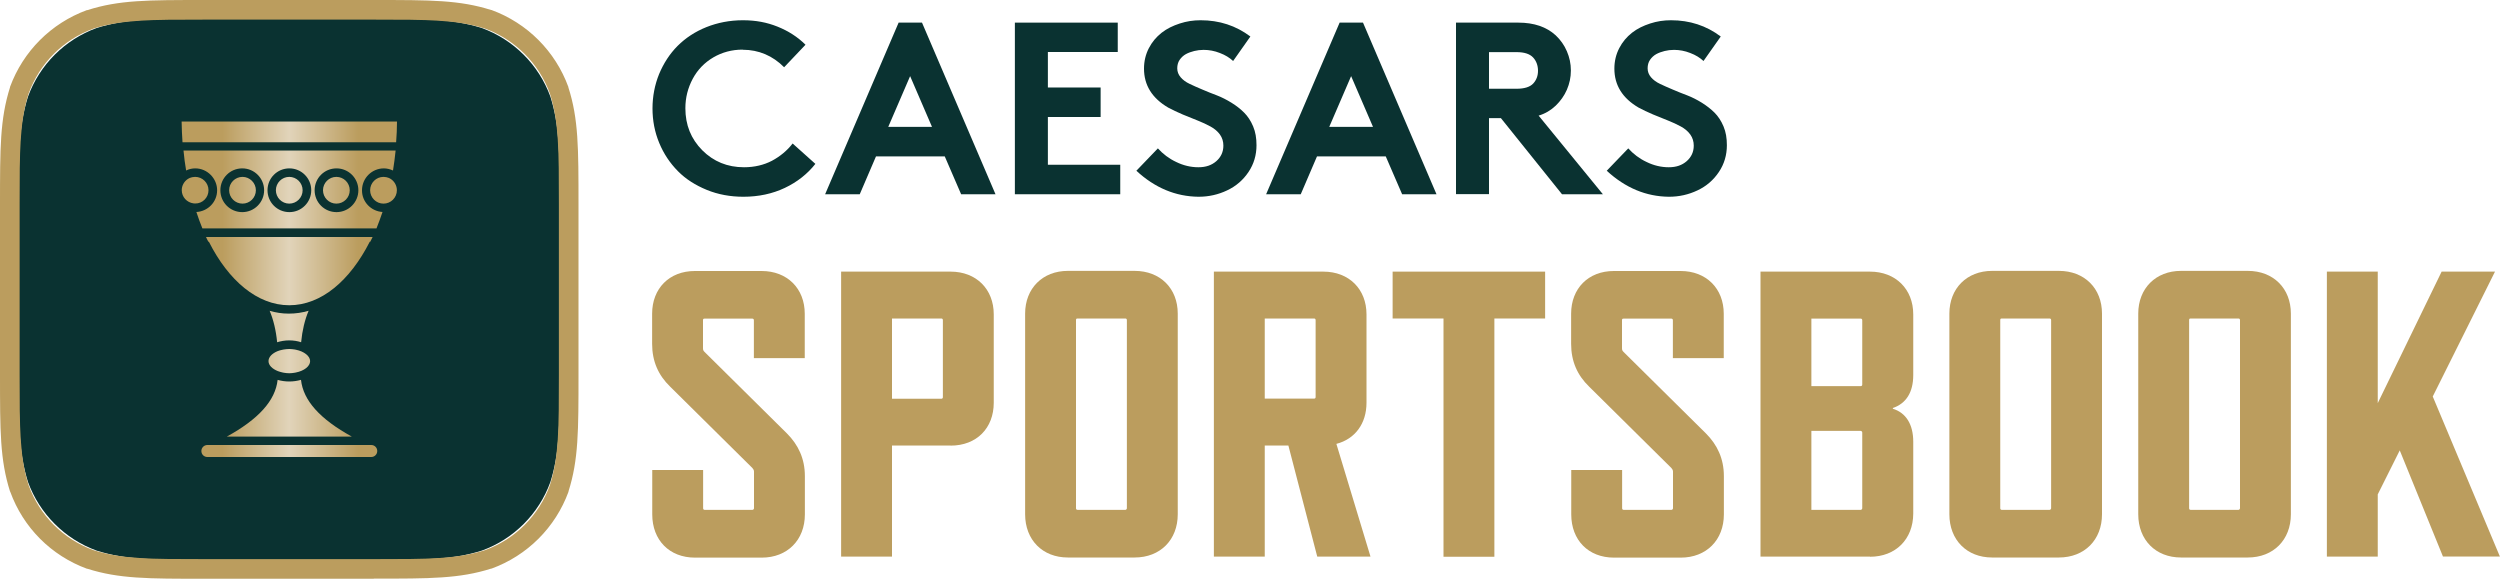 <?xml version="1.0" encoding="UTF-8"?><svg id="uuid-752013e1-efe8-48ec-81c3-714639c2575a" xmlns="http://www.w3.org/2000/svg" xmlns:xlink="http://www.w3.org/1999/xlink" viewBox="0 0 200 46.3"><defs><linearGradient id="uuid-9a596c0f-ad91-40da-8f85-c98f55b7100a" x1="14.53" y1="2220.69" x2="31.75" y2="2220.69" gradientTransform="translate(0 -2197.54)" gradientUnits="userSpaceOnUse"><stop offset=".19" stop-color="#bb9d5e"/><stop offset=".5" stop-color="#e1d4ba"/><stop offset=".82" stop-color="#bb9d5e"/></linearGradient></defs><g id="uuid-f480bbd9-7dc4-4e0d-b351-7627a7d320e9"><path d="m16.58,1.5h13.1c4.34,0,6.52,0,8.86.74,2.55.93,4.56,2.94,5.49,5.49.74,2.34.74,4.51.74,8.86v13.11c0,4.35,0,6.52-.74,8.86-.92,2.55-2.94,4.57-5.49,5.49-2.34.74-4.51.74-8.85.74h-13.11c-4.34,0-6.52,0-8.85-.74-2.55-.93-4.56-2.94-5.49-5.49-.74-2.34-.74-4.51-.74-8.86v-13.11c0-4.35,0-6.52.74-8.86.93-2.55,2.94-4.56,5.49-5.49,2.34-.74,4.51-.74,8.85-.74" fill="#0a3231"/><path d="m29.9,46.3h-13.53c-4.56,0-6.85,0-9.38-.8h-.03c-2.86-1.05-5.1-3.29-6.14-6.16l-.02-.03c-.8-2.53-.8-4.82-.8-9.39v-13.54c0-4.56,0-6.85.8-9.39v-.03C1.85,4.1,4.09,1.86,6.95.81h.04c2.53-.81,4.82-.81,9.38-.81h13.54c4.56,0,6.85,0,9.38.8h.03c2.86,1.05,5.1,3.29,6.15,6.16v.03c.81,2.53.81,4.82.81,9.39v13.54c0,4.57,0,6.86-.8,9.39v.03c-1.05,2.86-3.29,5.1-6.16,6.15h-.03c-2.54.8-4.83.8-9.39.8h0Zm-22.43-2.29c2.3.72,4.5.72,8.9.72h13.54c4.39,0,6.6,0,8.9-.72,2.41-.88,4.3-2.77,5.18-5.19.72-2.3.72-4.51.72-8.9v-13.54c0-4.39,0-6.61-.72-8.9-.88-2.41-2.77-4.3-5.18-5.19-2.3-.72-4.5-.72-8.9-.72h-13.54c-4.39,0-6.6,0-8.9.72-2.41.88-4.3,2.77-5.18,5.19-.72,2.3-.72,4.51-.72,8.9v13.54c0,4.39,0,6.61.72,8.9.88,2.42,2.77,4.31,5.18,5.19h0Z" fill="#bb9d5e"/><path d="m22.23,29.69h0c-.45-.18-.75-.47-.75-.8s.29-.62.73-.8h0c.12-.05.25-.08.39-.11.03-.01.06-.01.1-.02.14-.02.29-.04.44-.04h0c.15,0,.3.02.44.04.03.01.06.01.1.02.64.13,1.13.5,1.13.91s-.48.78-1.14.91c-.03.01-.06.01-.1.02-.14.02-.28.04-.43.04h0c-.15,0-.29-.02-.43-.04-.03,0-.06-.01-.1-.02-.14-.03-.26-.07-.38-.11h0Zm-.66-4.83c.3.7.51,1.57.6,2.52.29-.09.62-.15.96-.15s.67.05.96.15c.09-.95.3-1.81.6-2.52-.51.15-1.03.23-1.58.23s-1.04-.08-1.56-.23h0Zm1.57-.44c2.56,0,4.86-1.97,6.44-5.08h.04c.06-.13.13-.25.19-.38h-13.33c.06.13.12.26.19.38h.04c1.57,3.11,3.88,5.08,6.43,5.08h0Zm8.55-13.04c.04-.54.07-1.09.07-1.66H14.53c.01.56.03,1.12.07,1.66h17.09Zm-4.78,2.77h0c-.59,0-1.07.48-1.07,1.07s.48,1.07,1.07,1.07h0c.59,0,1.07-.48,1.07-1.07s-.48-1.07-1.07-1.07Zm-10.23,1.07c0-.59-.48-1.07-1.07-1.07h0c-.07,0-.13.01-.19.02-.02,0-.04.01-.06.01-.04.01-.09.02-.13.04-.02.01-.04.02-.06.02-.05.02-.09.05-.13.07-.01.01-.02.01-.03.02h0c-.28.19-.47.52-.47.88,0,.55.41.99.94,1.06.04,0,.08.01.13.01h0c.59.01,1.07-.47,1.07-1.06h0Zm7.39,15.17c-.28.08-.6.13-.93.13s-.64-.05-.93-.13c-.18,1.65-1.52,3.14-4.07,4.54h10.01c-2.55-1.4-3.89-2.89-4.07-4.54h0Zm5.63,5.21h-13.11c-.26,0-.48.21-.48.48s.21.48.48.48h13.11c.13,0,.25-.05.34-.14s.14-.21.14-.34-.05-.25-.14-.34-.21-.14-.34-.14h0Zm-6.56-21.45h0c-.59,0-1.07.48-1.07,1.07s.48,1.07,1.07,1.07h0c.59,0,1.07-.48,1.07-1.07s-.48-1.07-1.07-1.07Zm8.11.16s-.08-.05-.13-.07c-.02-.01-.04-.02-.06-.02-.04-.02-.08-.03-.13-.04-.02,0-.04-.01-.06-.01-.06-.01-.13-.02-.19-.02h0c-.59,0-1.07.48-1.07,1.07s.48,1.07,1.07,1.07h0c.59,0,1.07-.48,1.07-1.07,0-.38-.2-.72-.5-.91h0Zm-.65,2.65c-.15.45-.31.88-.48,1.31h-13.93c-.17-.42-.33-.85-.48-1.31.92-.05,1.66-.8,1.66-1.74s-.78-1.75-1.75-1.75c-.26,0-.51.06-.73.17-.09-.52-.16-1.05-.21-1.6h16.97c-.05.54-.13,1.07-.21,1.6-.22-.1-.47-.17-.73-.17-.96,0-1.75.78-1.75,1.75-.01.93.73,1.69,1.66,1.74h0Zm-9.47-1.74c0-.96-.78-1.75-1.75-1.75s-1.75.78-1.75,1.75.78,1.75,1.75,1.75,1.75-.79,1.75-1.75Zm3.77,0c0-.96-.78-1.75-1.75-1.75s-1.75.78-1.75,1.75.78,1.75,1.75,1.75,1.75-.79,1.75-1.75Zm3.77,0c0-.96-.78-1.75-1.75-1.75s-1.75.78-1.75,1.75.78,1.75,1.75,1.75,1.75-.79,1.75-1.75Zm-9.27-1.07h0c-.59,0-1.07.48-1.07,1.07s.48,1.07,1.07,1.07h0c.59,0,1.07-.48,1.07-1.07s-.49-1.07-1.07-1.07Z" fill="url(#uuid-9a596c0f-ad91-40da-8f85-c98f55b7100a)"/><path d="m60.19,37.44l-6.58-6.51c-.94-.91-1.44-2.02-1.44-3.42v-2.41c0-2.02,1.37-3.42,3.42-3.42h5.34c2.05,0,3.45,1.4,3.45,3.42v3.55h-4.07v-3.03c0-.1-.06-.13-.13-.13h-3.81c-.1,0-.13.03-.13.13v2.25c0,.13.03.19.13.29l6.58,6.51c.91.91,1.44,2.02,1.44,3.42v3.06c0,2.05-1.4,3.46-3.45,3.46h-5.34c-2.05,0-3.42-1.4-3.42-3.46v-3.55h4.07v3.06c0,.06.03.13.13.13h3.81c.07,0,.13-.07.13-.13v-2.93c0-.13-.06-.2-.13-.29h0Z" fill="#bb9d5e"/><path d="m76.05,35.64h-4.69v8.89h-4.07v-22.8h8.76c2.05,0,3.45,1.4,3.45,3.42v7.07c0,2.03-1.37,3.43-3.45,3.43h0Zm-.75-10.16h-3.94v6.42h3.94c.07,0,.13-.03.13-.13v-6.16c0-.1-.06-.13-.13-.13h0Z" fill="#bb9d5e"/><path d="m90.77,44.6h-5.34c-2.02,0-3.42-1.4-3.42-3.46v-16.05c0-2.02,1.4-3.42,3.42-3.42h5.34c2.05,0,3.45,1.4,3.45,3.42v16.05c0,2.05-1.4,3.46-3.45,3.46h0Zm-.75-19.12h-3.81c-.1,0-.13.03-.13.13v15.05c0,.06.03.13.13.13h3.81c.07,0,.13-.07.13-.13v-15.05c0-.1-.06-.13-.13-.13h0Z" fill="#bb9d5e"/><path d="m105.38,44.53l-2.31-8.89h-1.89v8.89h-4.07v-22.8h8.76c2.05,0,3.45,1.4,3.45,3.42v7.07c0,1.66-.91,2.9-2.41,3.29l2.73,9.02h-4.26Zm-4.2-12.64h3.94c.07,0,.13-.03.13-.13v-6.15c0-.1-.06-.13-.13-.13h-3.94v6.41Z" fill="#bb9d5e"/><path d="m119.55,25.48v19.06h-4.07v-19.06h-4.07v-3.75h12.2v3.75h-4.07Z" fill="#bb9d5e"/><path d="m133.71,37.44l-6.58-6.51c-.94-.91-1.44-2.02-1.44-3.42v-2.41c0-2.02,1.37-3.42,3.42-3.42h5.34c2.05,0,3.45,1.4,3.45,3.42v3.55h-4.07v-3.03c0-.1-.06-.13-.13-.13h-3.81c-.1,0-.13.03-.13.13v2.25c0,.13.03.19.13.29l6.58,6.51c.91.91,1.44,2.02,1.44,3.42v3.06c0,2.05-1.4,3.46-3.45,3.46h-5.34c-2.05,0-3.42-1.4-3.42-3.46v-3.55h4.07v3.06c0,.06.03.13.13.13h3.81c.07,0,.13-.07.13-.13v-2.93c0-.13-.06-.2-.13-.29h0Z" fill="#bb9d5e"/><path d="m149.6,44.53h-8.76v-22.8h8.76c2.05,0,3.46,1.4,3.46,3.42v4.85c0,1.4-.58,2.28-1.63,2.64v.06c1.04.32,1.63,1.24,1.63,2.64v5.75c-.01,2.05-1.41,3.45-3.46,3.45h0Zm-.62-13.77v-5.14c0-.1-.06-.13-.13-.13h-3.94v5.4h3.94c.07,0,.13-.03.13-.13h0Zm0,9.9v-6.06c0-.06-.06-.13-.13-.13h-3.94v6.32h3.94c.07,0,.13-.07.13-.13h0Z" fill="#bb9d5e"/><path d="m164.71,44.6h-5.34c-2.02,0-3.42-1.4-3.42-3.46v-16.05c0-2.02,1.4-3.42,3.42-3.42h5.34c2.05,0,3.45,1.4,3.45,3.42v16.05c0,2.05-1.4,3.46-3.45,3.46h0Zm-.75-19.12h-3.81c-.1,0-.13.03-.13.13v15.05c0,.06.03.13.13.13h3.81c.07,0,.13-.07.13-.13v-15.05c0-.1-.06-.13-.13-.13h0Z" fill="#bb9d5e"/><path d="m179.82,44.6h-5.34c-2.02,0-3.42-1.4-3.42-3.46v-16.05c0-2.02,1.4-3.42,3.42-3.42h5.34c2.05,0,3.45,1.4,3.45,3.42v16.05c0,2.05-1.4,3.46-3.45,3.46h0Zm-.75-19.12h-3.81c-.1,0-.13.03-.13.13v15.05c0,.06.03.13.13.13h3.81c.07,0,.13-.07.13-.13v-15.05c0-.1-.06-.13-.13-.13h0Z" fill="#bb9d5e"/><path d="m195.44,44.53l-3.46-8.5-1.76,3.52v4.98h-4.07v-22.8h4.07v10.52l5.11-10.52h4.27l-4.98,9.99,5.37,12.8h-4.56Z" fill="#bb9d5e"/><path d="m59.4,3.97c-.84,0-1.63.21-2.33.62s-1.26.98-1.65,1.71-.59,1.51-.59,2.36c0,1.34.45,2.45,1.35,3.36.9.9,2.01,1.36,3.34,1.36.83,0,1.59-.18,2.24-.52.65-.35,1.21-.81,1.65-1.38l1.82,1.63c-.63.8-1.45,1.45-2.44,1.92-.99.47-2.1.71-3.32.71-1.04,0-2.03-.18-2.93-.55s-1.68-.86-2.31-1.5-1.13-1.38-1.49-2.25c-.36-.86-.54-1.79-.54-2.76s.18-1.9.53-2.76c.36-.86.85-1.62,1.48-2.25.63-.63,1.4-1.14,2.3-1.5s1.88-.55,2.92-.55,1.92.17,2.77.51,1.61.82,2.24,1.45l-1.71,1.8c-.91-.92-2.03-1.4-3.31-1.4h0Z" fill="#0a3231"/><path d="m68.77,15.54h-2.76l5.88-13.73h1.87l5.88,13.73h-2.75l-1.31-3.03h-5.5l-1.3,3.03h0Zm4.04-9.45l-1.75,4.06h3.5l-1.75-4.06Z" fill="#0a3231"/><path d="m89.43,4.16h-5.6v2.84h4.22v2.36h-4.22v3.82h5.79v2.36h-8.43V1.81h8.23v2.35h.01Z" fill="#0a3231"/><path d="m90.9,13.67l1.73-1.8c.41.45.89.82,1.47,1.09.57.28,1.17.42,1.77.42s1.06-.16,1.44-.49c.37-.33.56-.74.56-1.24,0-.33-.09-.62-.27-.88-.18-.25-.43-.47-.76-.65s-.66-.33-1.01-.47-.74-.3-1.21-.49c-.45-.19-.84-.38-1.16-.55-1.3-.76-1.94-1.8-1.94-3.12,0-.59.13-1.14.39-1.64s.6-.9,1.02-1.23.9-.56,1.45-.74,1.09-.26,1.67-.26c1.5,0,2.82.43,3.98,1.3l-1.38,1.96c-.28-.26-.63-.48-1.06-.64-.43-.17-.86-.25-1.3-.25-.26,0-.51.03-.75.09s-.47.14-.67.25-.37.27-.5.46-.19.42-.19.68.09.5.27.71.42.39.72.53c.29.14.63.29,1.01.45s.76.32,1.17.47c.39.15.78.35,1.17.59s.72.5,1.01.79.53.65.72,1.1.27.94.27,1.51c0,.78-.21,1.5-.64,2.14s-.99,1.13-1.71,1.47-1.47.51-2.29.51c-1.83-.02-3.49-.71-4.97-2.08h0Z" fill="#0a3231"/><path d="m104.05,15.54h-2.76l5.88-13.73h1.87l5.88,13.73h-2.75l-1.31-3.03h-5.5l-1.3,3.03Zm4.04-9.45l-1.75,4.06h3.5l-1.75-4.06h0Z" fill="#0a3231"/><path d="m120.08,9.45h-.96v6.08h-2.64V1.81h4.99c1.25,0,2.25.34,2.99,1.02.38.36.68.78.89,1.27s.32.99.32,1.54-.11,1.05-.32,1.54c-.21.48-.51.9-.89,1.27-.39.37-.84.64-1.37.8l5.14,6.29h-3.27l-4.88-6.08h0Zm-.96-2.35h2.2c.63,0,1.07-.14,1.33-.41.26-.28.39-.62.39-1.03s-.13-.78-.39-1.06c-.27-.29-.71-.43-1.33-.43h-2.2v2.94Z" fill="#0a3231"/><path d="m128.53,13.67l1.73-1.8c.41.45.89.82,1.47,1.09.57.28,1.17.42,1.77.42s1.06-.16,1.44-.49c.37-.33.56-.74.56-1.24,0-.33-.09-.62-.27-.88-.18-.25-.43-.47-.76-.65-.33-.18-.66-.33-1.01-.47s-.74-.3-1.21-.49c-.45-.19-.84-.38-1.16-.55-1.3-.76-1.94-1.8-1.94-3.12,0-.59.13-1.14.39-1.64s.6-.9,1.02-1.23.9-.56,1.45-.74,1.09-.26,1.67-.26c1.5,0,2.82.43,3.98,1.3l-1.38,1.96c-.28-.26-.63-.48-1.06-.64-.43-.17-.86-.25-1.3-.25-.26,0-.51.03-.75.09-.24.06-.47.14-.67.25s-.37.27-.5.46-.19.42-.19.68.09.5.27.71c.18.21.42.39.72.53.29.14.63.29,1.01.45s.76.32,1.17.47c.39.15.78.35,1.17.59.38.24.72.5,1.01.79s.53.65.72,1.1.27.94.27,1.51c0,.78-.21,1.5-.64,2.14s-.99,1.13-1.71,1.47-1.47.51-2.29.51c-1.83-.02-3.48-.71-4.97-2.08h0Z" fill="#0a3231"/></g></svg>